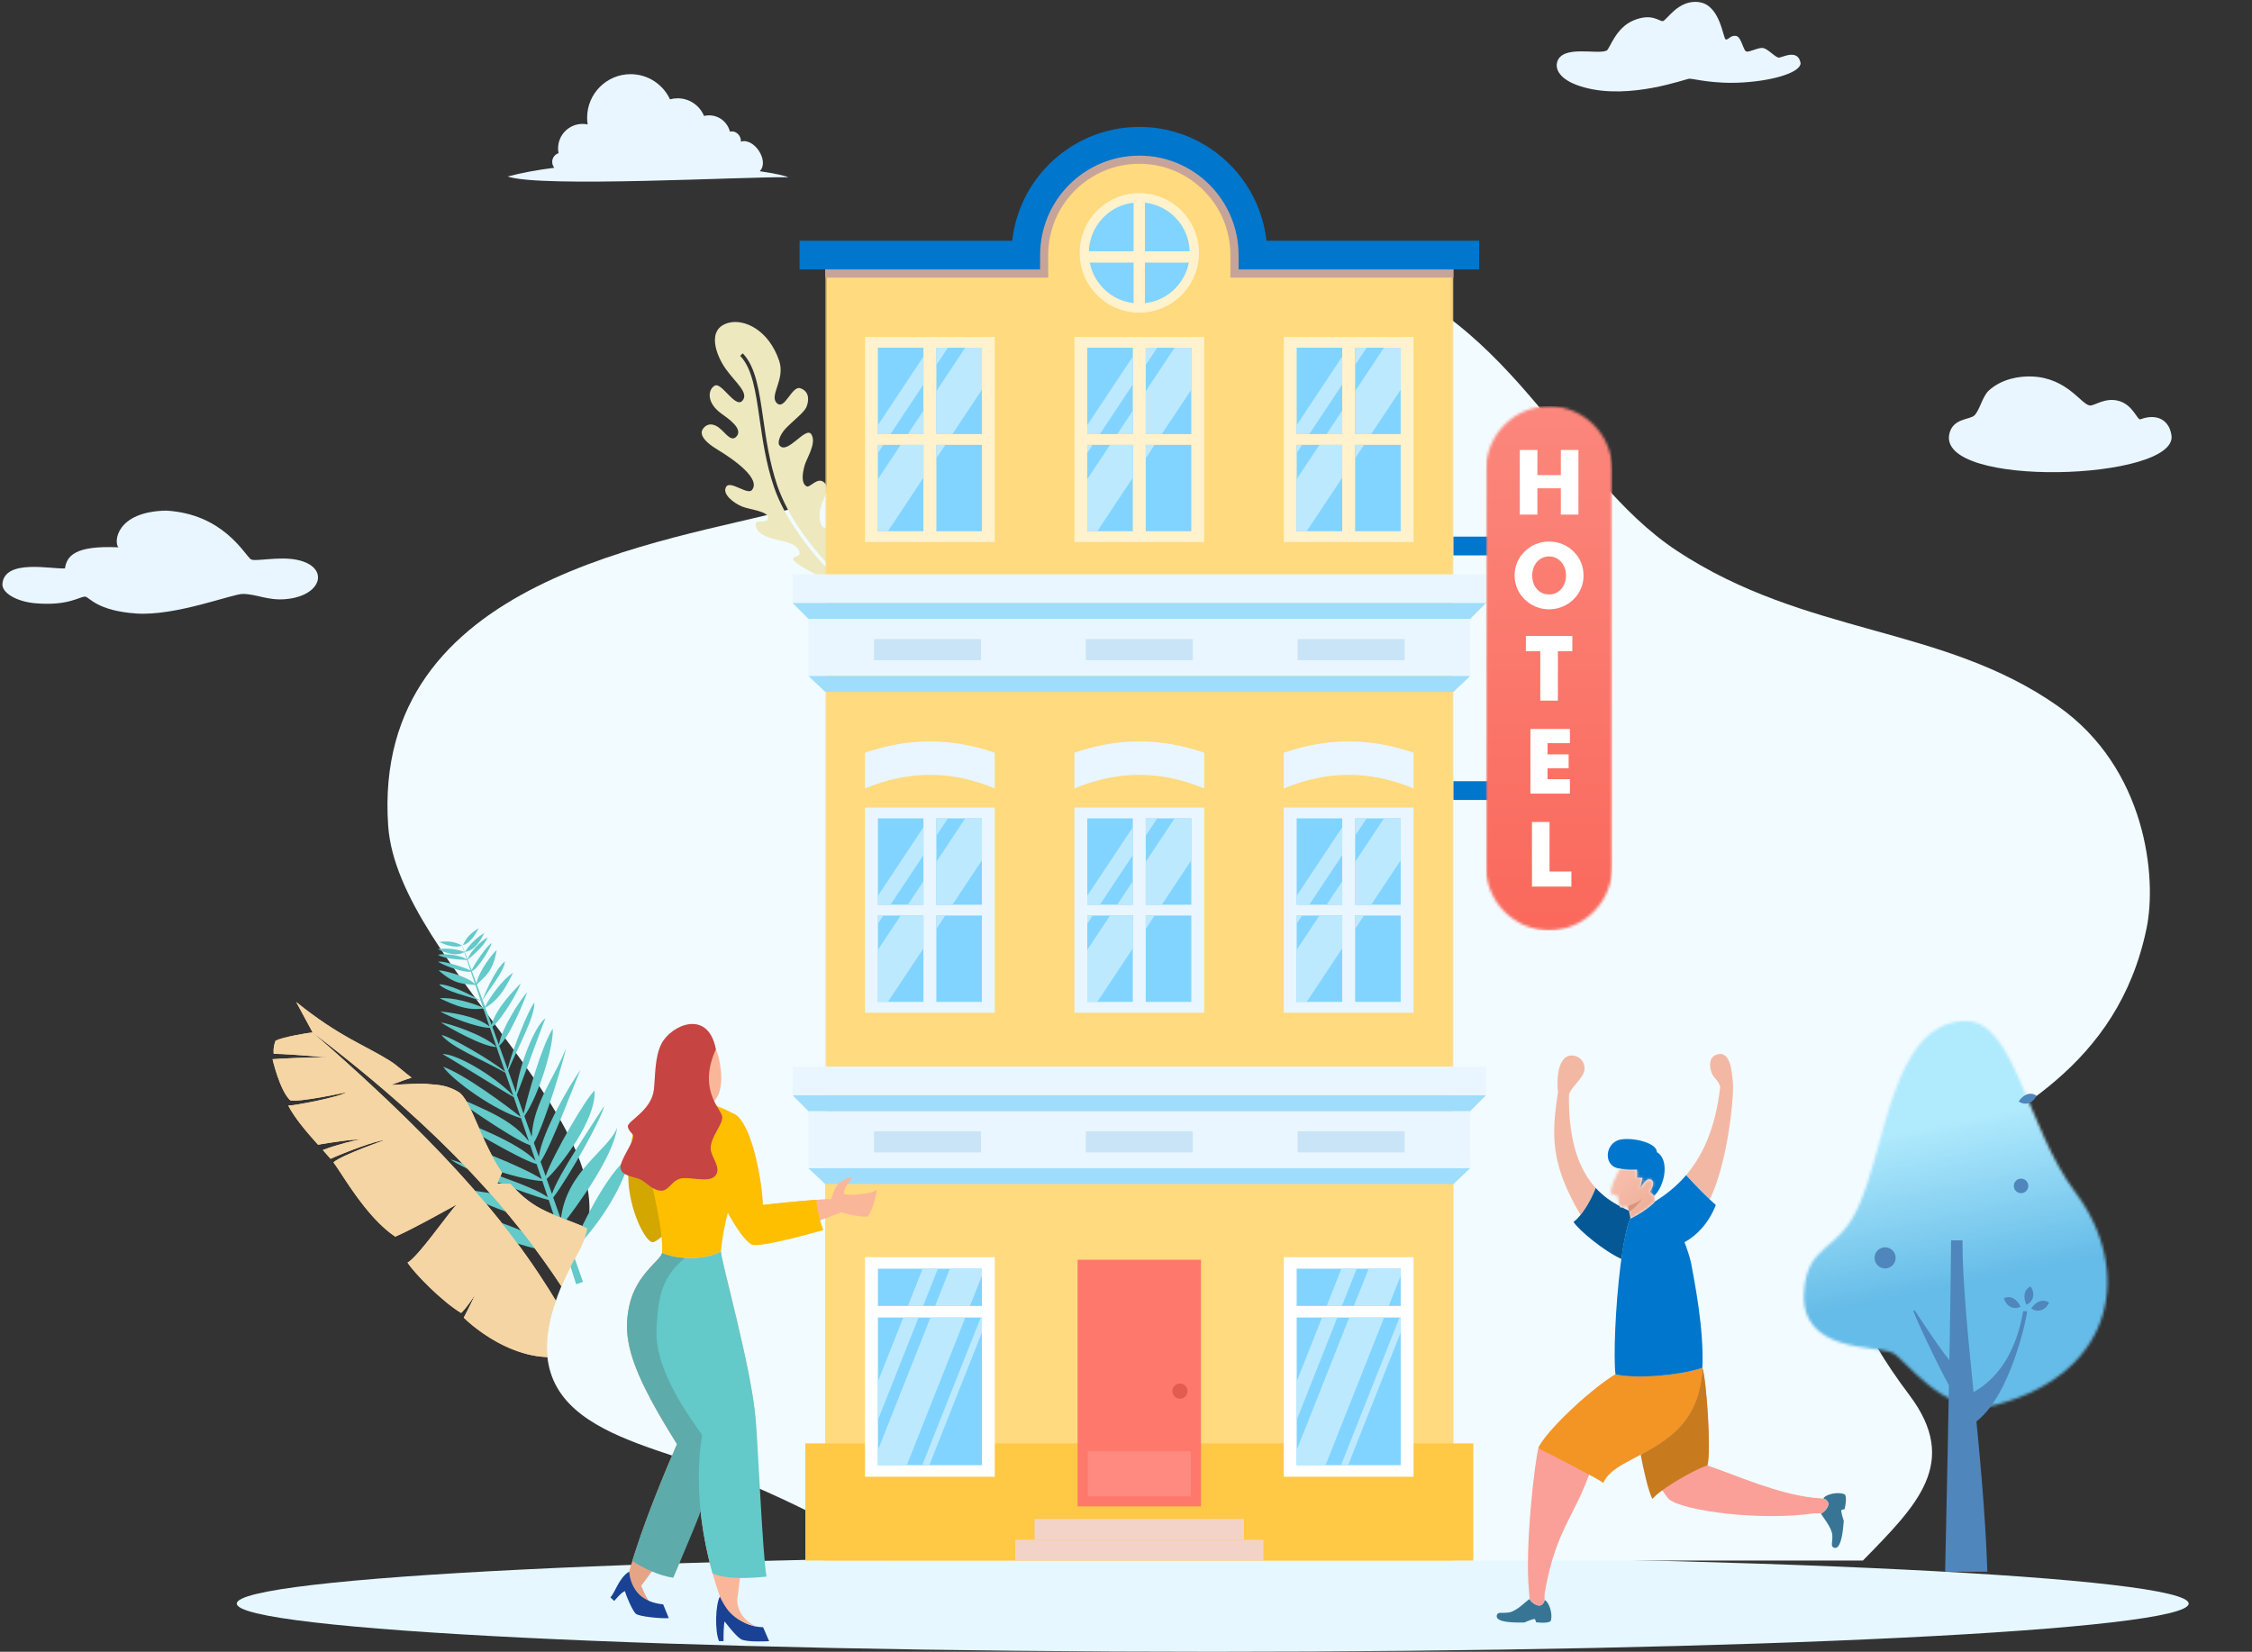 <svg width="818" height="600" viewBox="0 0 818 600" fill="none" xmlns="http://www.w3.org/2000/svg">
<rect x="0" y="0" width="818" height="600" fill="#333333" stroke="none"/>
<g clip-path="url(#clip0_4777_91182)">
<path fill-rule="evenodd" clip-rule="evenodd" d="M440.5 600.001C636.283 600.001 795 592.167 795 582.501C795 572.835 636.283 565.001 440.5 565.001C244.717 565.001 86 572.835 86 582.501C86 592.167 244.717 600.001 440.5 600.001Z" fill="#E6F7FF"/>
<path fill-rule="evenodd" clip-rule="evenodd" d="M113.592 375.073L107.596 364.001C123.442 376.694 131.663 379.19 141.397 385.199C144.224 386.943 146.966 389.607 149.502 391.455C146.876 392.272 143.739 393.477 141.999 394.119C143.984 394.028 152.729 393.477 154.398 393.665L154.534 393.685C157.619 394.106 161.37 393.659 166.338 396.531C171.221 399.35 174.19 413.813 182.365 425.884L180.671 429.909L185.45 429.987C188.445 433.559 192.048 436.736 196.472 439.069C205.042 443.581 214.265 445.15 218.327 449.74C219.355 450.906 220.966 453.571 222.473 457C217.299 455.431 211.044 455.963 211.044 455.963C211.044 455.963 217.732 457.532 224.53 462.484C227.505 472.04 228.016 483.896 216.82 488.019C198.69 457.331 176.085 422.642 113.598 375.08M212.066 490.353C191.265 499.772 170.788 481.012 168.453 478.639C168.453 478.639 171.628 472.539 172.566 470.309C172.566 470.309 169.688 474.873 167.508 476.928C160.717 472.921 150.446 462.452 148.033 458.627C151.778 456.793 163.699 439.458 165.969 437.488C165.969 437.488 149.049 446.972 143.564 449.208C132.931 442.09 124.264 426.344 121.114 422.208C124.29 419.505 139.638 414.17 139.638 414.17C136.475 414.319 125.544 418.474 120.073 420.925C119.283 419.998 118.326 418.921 117.259 417.742C122.129 415.875 129.833 413.871 131.217 413.936C127.996 413.761 119.911 415.051 115.519 415.81C111.697 411.557 107.182 406.358 104.705 401.613C107.066 401.606 123.442 398.501 125.784 396.77C125.784 396.77 108.463 400.569 105.39 399.668C101.561 395.993 99 384.752 99 384.752C99.595 384.693 113.896 383.818 119.38 384.168C119.38 384.168 106.458 382.911 99.433 382.787C99.433 382.787 99.065 380.713 100.106 378.016C102.447 376.817 111.651 375.125 113.598 375.073C178.776 431.705 196.504 461.693 212.066 490.347V490.353Z" fill="#F5D5A4"/>
<path fill-rule="evenodd" clip-rule="evenodd" d="M676.673 566.859C696.31 546.77 712.066 531.361 693.541 506.746C618.436 406.947 758.79 438.556 779.72 337.117C783.478 318.894 779.72 279.131 747.501 256.501C705.501 227.001 656.138 231.068 609.116 200.075C567.476 172.628 548.932 111.542 484.537 95.388C468.109 91.265 445.866 90.746 420.951 93.521C323.46 104.379 334.158 169.133 287.278 184.899C242.501 197.001 134.734 209.569 141 300.001C144.5 350.501 234.16 412.09 210 455.001C176.5 514.501 224.658 521.153 257.999 533.501C285.001 543.501 317.182 560.344 322.499 566.859H676.667H676.673Z" fill="#F2FBFF"/>
<path d="M167.823 343.419C165.139 342.118 163.335 341.769 159.578 342.148C161.199 343.012 165.445 344.615 167.823 343.419ZM160.134 371.397C163.142 371.761 175.869 375.916 180.343 380.305C175.779 380.456 162.98 373.255 160.134 371.397ZM168.135 343.313C169.433 340.624 170.636 339.23 173.816 337.197C173.08 338.88 170.739 342.781 168.135 343.313ZM168.861 345.791C169.765 344.352 171.84 341.412 175.904 338.909C174.717 341.315 172.629 345.229 168.861 345.791ZM211.753 465.646L209.281 466.503C208.123 462.839 206.93 459.112 205.709 455.328C195.396 454.836 176.722 449.236 167.691 441.331C178.241 440.689 198.877 451.219 205.512 454.734C204.542 451.742 203.557 448.726 202.552 445.678C193.834 443.585 172.622 437.716 164.895 430.275C172.471 434.803 189.685 431.016 202.09 444.272C201.176 441.499 200.247 438.7 199.304 435.889C190.052 433.588 167.381 424.238 163.685 421.136C171.845 424.021 193.456 430.675 198.972 434.886C198.316 432.931 197.66 430.976 196.997 429.009C191.309 428.817 169.236 423.618 163.008 414.613C166.804 414.661 190.212 423.833 196.764 428.325C196.154 426.511 195.536 424.684 194.919 422.864C187.949 420.896 165.957 407.283 162.212 405.468C169.43 407.618 188.361 414.945 194.505 421.637C193.873 419.766 193.233 417.888 192.594 416.01C185.943 413.794 163.669 398.085 161.523 395.973C170.171 401.522 184.24 404.354 192.128 414.643C191.166 411.82 190.196 408.991 189.227 406.162C180.24 403.713 164.33 392.485 160.986 387.491C168.813 390.326 184.233 401.752 189.069 405.696C188.251 403.314 187.432 400.926 186.613 398.544C182.47 396.235 164.559 384.998 160.723 382.895C165.188 382.567 178.987 390.221 186.433 398.02L183.557 389.641C173.854 384.24 164.134 380.54 160.356 375.962C163.387 376.39 178.953 385.401 183.444 389.316C181.611 383.97 179.779 378.651 177.976 373.382C173.193 373.291 162.703 369.186 159.937 367.383C162.822 367.733 173.011 368.886 177.789 372.853C177.038 370.662 176.294 368.484 175.557 366.313C168.806 367.482 162.321 363.701 159.725 362.629C164.398 362.161 171.673 364.303 175.466 366.038L174.609 363.528C170.22 361.905 161.699 360.148 159.511 357.545C163.247 357.556 169.829 360.769 174.578 363.432C173.939 361.548 173.299 359.663 172.661 357.799C168.81 357.299 165.417 357.973 159.302 352.454C160.935 352.487 168.991 354.28 172.525 357.39C172.013 355.889 171.509 354.394 171.011 352.905C169.058 353.504 161.952 351.115 159.183 349.39C160.625 348.796 168.988 351.47 170.876 352.51C170.446 351.232 170.017 349.961 169.594 348.696C167.627 348.588 161.815 348.506 159.08 346.812C161.491 346.302 166.948 346.816 169.512 348.453L168.645 345.866C165.368 347.643 161.388 345.898 158.996 344.765C163.562 344.224 166.927 345.149 168.599 345.725C168.199 344.53 167.807 343.348 167.414 342.166C167.872 343.365 168.325 344.576 168.783 345.788C169.139 346.725 169.487 347.662 169.842 348.6C170.657 345.693 174.818 341.667 177.108 340.526C175.974 343.663 171.163 347.499 169.872 348.67L169.873 348.696L169.886 348.695C170.36 349.957 170.834 351.227 171.309 352.502C171.884 350.833 177.072 343.053 178.624 342.609C177.497 345.745 173.246 352.235 171.399 352.751C171.962 354.256 172.519 355.768 173.083 357.285C173.867 352.641 179.147 346.134 180.419 345.088C179.031 353.259 175.925 354.815 173.203 357.624C173.879 359.454 174.562 361.298 175.245 363.154C177.318 358.117 180.491 351.542 183.405 349.217C183.293 352.61 177.735 359.252 175.282 363.256L176.182 365.705C178.103 361.98 182.45 355.856 186.378 353.34C185.01 355.78 182.27 362.737 176.294 366.031C177.06 368.117 177.819 370.21 178.586 372.309C180.043 366.295 187.136 359.242 189.151 357.206C188.112 360.299 182.542 369.843 178.845 373.004C179.634 375.166 180.417 377.336 181.206 379.518C182.3 373.217 189.398 362.562 191.48 360.458C190.419 363.623 185.009 376.814 181.325 379.85C182.353 382.689 183.382 385.542 184.404 388.401C185.814 382.058 192.089 366.341 194.137 364.2C194.006 370.054 188.826 378.814 184.583 388.892C185.53 391.521 186.471 394.163 187.411 396.799C188.669 386.161 194.528 372.32 198.135 369.871C196.493 373.752 189.851 392.381 187.725 397.68C188.546 399.977 189.367 402.275 190.181 404.572C191.758 397.787 196.564 380.44 200.768 373.641C201.228 379.525 195.901 397.63 190.473 405.396C191.369 407.91 192.259 410.425 193.148 412.934C193.591 400.55 202.359 390.011 205.592 380.623C205.231 383.534 197.867 408.401 193.925 415.136L195.712 420.178C197.045 410.867 206.757 394.436 210.925 388.502C209.162 392.155 200.71 415.386 196.354 421.991L198.193 427.193C201.058 419.036 213.101 398.491 215.963 396.168C216.628 406.812 203.278 423.954 198.567 428.253L200.496 433.717C202.847 426.473 215 408.798 219.475 401.707C218.51 406.353 206.899 427.125 200.952 435.006L203.727 442.877C205.67 425.36 221.077 417.751 224.175 409.616C222.735 420.1 210.072 437.521 204.4 444.779C205.462 447.798 206.517 450.786 207.563 453.748C210.734 446.582 220.262 425.993 228.819 420.033C226.641 431.759 215.599 447.598 207.818 454.475C209.149 458.241 210.465 461.963 211.758 465.614L211.753 465.646Z" fill="#63C9C9"/>
<path fill-rule="evenodd" clip-rule="evenodd" d="M201.9 472.451C199.106 480.454 198.229 487.205 198.843 492.963C183.282 492.448 170.284 480.5 168.453 478.639C168.453 478.639 171.628 472.539 172.566 470.309C172.566 470.309 169.688 474.873 167.508 476.928C160.717 472.921 150.446 462.452 148.033 458.627C150.417 457.459 156.115 450.01 160.526 444.241C163.045 440.949 165.144 438.204 165.969 437.488C165.969 437.488 149.049 446.972 143.564 449.208C135.21 443.616 128.07 432.698 123.865 426.269C122.718 424.515 121.789 423.095 121.114 422.208C124.29 419.505 139.638 414.17 139.638 414.17C136.475 414.319 125.544 418.474 120.073 420.925C119.283 419.998 118.326 418.921 117.259 417.742C122.129 415.875 129.833 413.871 131.217 413.936C127.996 413.761 119.911 415.051 115.519 415.81C111.697 411.557 107.182 406.358 104.705 401.613C107.066 401.606 123.442 398.501 125.784 396.77C125.784 396.77 108.463 400.569 105.39 399.668C101.561 395.993 99 384.752 99 384.752C99.595 384.693 113.896 383.818 119.38 384.168C119.38 384.168 106.458 382.911 99.433 382.787C99.433 382.787 99.065 380.713 100.106 378.016C102.445 376.818 111.632 375.129 113.592 375.073L113.598 375.08C113.618 375.095 113.638 375.11 113.658 375.125C165.512 420.187 187.315 448.375 201.9 472.451ZM203.922 467.232C186.911 441.564 162.448 412.271 113.658 375.125C113.638 375.108 113.618 375.091 113.598 375.073C113.596 375.073 113.594 375.073 113.592 375.073L113.592 375.073L107.596 364.001C118.592 372.809 125.916 376.706 132.622 380.275C135.58 381.849 138.418 383.36 141.397 385.199C143.109 386.255 144.789 387.648 146.412 388.993C147.469 389.87 148.501 390.726 149.502 391.455C147.34 392.127 144.833 393.063 143.043 393.731C142.658 393.874 142.307 394.006 141.999 394.119C142.402 394.101 143.085 394.063 143.93 394.017C147.246 393.835 153.068 393.515 154.398 393.665L154.534 393.685C155.215 393.778 155.928 393.828 156.681 393.882C159.335 394.07 162.467 394.293 166.338 396.531C168.911 398.016 170.952 402.735 173.504 408.633C175.795 413.928 178.498 420.173 182.365 425.884L180.671 429.909L185.45 429.987C188.445 433.559 192.048 436.736 196.472 439.069C199.816 440.83 203.26 442.142 206.457 443.361C208.966 444.317 211.324 445.216 213.363 446.228C212.703 449.229 211.602 452.156 210 455.001C207.55 459.353 205.536 463.422 203.922 467.232Z" fill="#F5D5A4"/>
<path fill-rule="evenodd" clip-rule="evenodd" d="M305.426 211.108C303.608 209.675 300.957 207.16 298.039 203.912C295.646 201.248 293.066 198.091 290.614 194.629C288.583 191.758 286.63 188.678 284.922 185.489C283.409 182.656 282.096 179.739 281.1 176.802C279.677 172.608 278.655 168.381 277.86 164.259C277.057 160.129 276.482 156.11 275.932 152.311C275.221 147.358 274.561 142.775 273.539 138.86C272.53 134.977 271.165 131.748 269.044 129.467L268.843 129.246L269.8 128.351L270.001 128.572C272.271 131.016 273.72 134.393 274.781 138.425C275.835 142.432 276.501 147.086 277.226 152.117C278.312 159.675 279.528 168.096 282.335 176.374C283.306 179.233 284.593 182.092 286.08 184.873C287.749 188.004 289.676 191.038 291.675 193.858C294.1 197.281 296.642 200.392 298.99 203.011C301.856 206.207 304.449 208.671 306.228 210.071L306.461 210.252L305.652 211.283L305.419 211.102L305.426 211.108ZM306.842 211.86C308.75 210.518 306.888 205.209 305.717 199.712C304.689 194.876 304.734 189.962 302.567 189.787C301.927 189.748 300.349 192.192 299.171 191.602C297.994 191.012 297.237 188.231 297.981 184.731C298.725 181.23 301.914 177.677 299.424 175.311C296.933 172.945 294.236 177.379 292.956 176.647C291.067 175.577 291.358 172.394 292.244 169.133C292.982 166.411 296.688 161.076 294.734 157.802C292.781 154.528 286.003 165.393 283.137 161.795C282.29 160.836 283.299 157.808 285.414 155.611C288.098 152.823 292.005 149.874 292.865 147.968C293.725 146.062 294.366 142.276 290.731 141.038C287.574 139.968 285.045 149.225 282.161 146.418C279.282 143.611 285.356 137.874 283.002 130.99C279.192 119.853 270.434 115.821 264.788 117.227C256.308 119.341 260.183 129.227 263.637 134.043C267.265 139.106 272.181 142.756 269.639 145.589C267.097 148.422 262.123 138.763 259.659 140.066C257.194 141.375 256.438 146.133 261.91 150.152C264.186 151.825 270.518 155.909 267.233 158.833C265.053 160.589 263.016 156.201 260.163 154.723C257.311 153.245 255.629 155.131 255.112 156.168C254.601 157.205 254.394 159.559 260.603 163.312C266.819 167.072 276.547 174.015 273.086 178.053C271.54 179.862 265.344 174.507 263.818 176.744C262.058 179.324 266.444 182.766 269.658 184.043C272.414 185.139 278.998 185.677 279.063 188.127C278.759 190.15 275.531 188.951 274.748 189.767C273.933 190.623 274.748 192.957 277.129 194.26C281.908 196.872 289.961 196.282 290.466 201.015C290.33 202.551 288.351 201.663 288.098 203.135C287.846 204.613 304.113 213.448 306.842 211.847V211.86Z" fill="#EDE8BE"/>
<mask id="mask0_4777_91182" style="mask-type:luminance" maskUnits="userSpaceOnUse" x="655" y="370" width="111" height="141">
<path d="M687.041 491.267C691.155 492.161 705.856 515.557 725.609 510.157C769.274 498.222 774.449 460.585 753.848 433.124C736.01 409.34 731.689 370.418 713.754 370.872C686.666 371.559 685.139 418.137 674.267 439.983C666.809 454.971 656.234 452.164 655.264 469.582C654.061 491.221 680.774 488.693 687.034 491.26" fill="white"/>
</mask>
<g mask="url(#mask0_4777_91182)">
<path d="M774.448 370.425H654.066V515.557H774.448V370.425Z" fill="url(#paint0_linear_4777_91182)"/>
</g>
<path fill-rule="evenodd" clip-rule="evenodd" d="M708.693 450.562H712.833C712.833 480.044 720.336 525.753 721.882 570.911H706.533C706.533 570.911 708.396 488.841 708.7 450.562" fill="#4F86BC"/>
<path fill-rule="evenodd" clip-rule="evenodd" d="M710.505 496.915C705.796 492.099 695.467 475.925 695.467 475.925L694.988 476.255C696.748 481.065 707.711 503.878 709.25 505.213L710.505 496.915Z" fill="#4F86BC"/>
<path fill-rule="evenodd" clip-rule="evenodd" d="M712.289 507.75C715.769 506.37 730.535 501.372 734.901 476.245L736.35 476.342C735.599 481.71 728.582 512.107 714.715 518.226L712.289 507.75Z" fill="#4F86BC"/>
<path fill-rule="evenodd" clip-rule="evenodd" d="M737.818 475.292C739.416 472.9 741.9 471.616 744.286 473.165C743.077 475.888 740.263 476.945 737.818 475.292Z" fill="#4F86BC"/>
<path fill-rule="evenodd" clip-rule="evenodd" d="M736.085 473.95C734.849 471.35 735.024 468.556 737.572 467.292C739.286 469.729 738.749 472.692 736.085 473.95Z" fill="#4F86BC"/>
<path fill-rule="evenodd" clip-rule="evenodd" d="M733.932 474.68C732.742 472.061 730.491 470.402 727.891 471.543C728.654 474.427 731.26 475.919 733.932 474.68Z" fill="#4F86BC"/>
<path fill-rule="evenodd" clip-rule="evenodd" d="M684.731 453.079C686.846 453.079 688.56 454.797 688.56 456.917C688.56 459.037 686.846 460.754 684.731 460.754C682.616 460.754 680.902 459.037 680.902 456.917C680.902 454.797 682.616 453.079 684.731 453.079Z" fill="#4F86BC"/>
<path fill-rule="evenodd" clip-rule="evenodd" d="M734.113 428.138C735.568 428.138 736.744 429.318 736.744 430.776C736.744 432.235 735.568 433.415 734.113 433.415C732.657 433.415 731.48 432.235 731.48 430.776C731.48 429.318 732.657 428.138 734.113 428.138Z" fill="#4F86BC"/>
<path fill-rule="evenodd" clip-rule="evenodd" d="M733.246 400.106C734.844 397.714 737.327 396.43 739.714 397.98C738.505 400.702 735.691 401.759 733.246 400.106Z" fill="#4F86BC"/>
<mask id="mask1_4777_91182" style="mask-type:luminance" maskUnits="userSpaceOnUse" x="299" y="239" width="229" height="174">
<path d="M527.933 239.815H299.738V412.2H527.933V239.815Z" fill="white"/>
</mask>
<g mask="url(#mask1_4777_91182)">
<path d="M527.933 239.815H299.738V412.2H527.933V239.815Z" fill="#FFDA7E"/>
</g>
<path d="M527.935 414.788H299.74V566.857H527.935V414.788Z" fill="#FFDA7E"/>
<path d="M535.147 524.319H292.521V566.858H535.147V524.319Z" fill="#FFC845"/>
<path d="M361.343 456.646H314.191V536.427H361.343V456.646Z" fill="white"/>
<path fill-rule="evenodd" clip-rule="evenodd" d="M356.66 478.583V532.22H318.881V478.583H356.66ZM318.881 460.847H356.66V474.382H318.881V460.847Z" fill="#81D4FF"/>
<path fill-rule="evenodd" clip-rule="evenodd" d="M350.638 478.586L329.372 532.222H318.881V526.777L337.987 478.586H350.638ZM356.66 484.024L337.554 532.222H334.986L356.253 478.586H356.667V484.024H356.66ZM333.641 478.586L318.881 515.809V501.845L328.104 478.579H333.641V478.586ZM345.024 460.849H356.667V463.397L352.314 474.378H339.662L345.031 460.843L345.024 460.849ZM335.141 460.849H340.678L335.309 474.385H329.773L335.141 460.849Z" fill="#BDE9FF"/>
<mask id="mask2_4777_91182" style="mask-type:luminance" maskUnits="userSpaceOnUse" x="299" y="51" width="229" height="172">
<path d="M299.735 92.663H372.577C372.577 69.825 391.049 51.317 413.829 51.317C436.609 51.317 455.082 69.832 455.082 92.663H527.924V222.49H299.729V92.663H299.735Z" fill="white"/>
</mask>
<g mask="url(#mask2_4777_91182)">
<path d="M527.931 51.315H299.736V222.487H527.931V51.315Z" fill="#FFDA7E"/>
</g>
<path fill-rule="evenodd" clip-rule="evenodd" d="M299.74 92.663H372.582C372.582 69.825 391.055 51.317 413.841 51.317C436.628 51.317 455.094 69.832 455.094 92.663H527.935V100.838H446.931V92.663C446.931 83.834 443.464 75.452 437.236 69.209C431.007 62.967 422.644 59.492 413.835 59.492C405.025 59.492 396.662 62.967 390.434 69.209C384.205 75.452 380.738 83.834 380.738 92.663V100.838H299.74V92.663Z" fill="#C7A499"/>
<path d="M290.402 87.445H367.668C368.865 76.671 373.735 67.005 380.986 59.738C389.394 51.311 401.011 46.099 413.843 46.099C426.675 46.099 438.285 51.311 446.7 59.738C453.957 67.011 458.821 76.671 460.017 87.445H537.283V97.882H449.895V92.663C449.895 82.686 445.859 73.65 439.339 67.115C432.813 60.574 423.803 56.536 413.849 56.536C403.895 56.536 394.879 60.581 388.359 67.115C381.833 73.656 377.804 82.686 377.804 92.663V97.882H290.415V87.445H290.402Z" fill="#0076CC"/>
<path d="M539.779 208.604H287.898V219.041H539.779V208.604Z" fill="#E9F6FF"/>
<path d="M534.034 224.798H293.641V245.549H534.034V224.798Z" fill="#E9F6FF"/>
<path fill-rule="evenodd" clip-rule="evenodd" d="M534.029 224.797L539.773 219.04H527.936H299.741H287.898L293.642 224.797H299.741H527.936H534.029Z" fill="#9EDDFC"/>
<path d="M356.342 232.149H317.457V239.818H356.342V232.149Z" fill="#CAE4F7"/>
<path d="M433.278 232.149H394.393V239.818H433.278V232.149Z" fill="#CAE4F7"/>
<path d="M510.221 232.149H471.336V239.818H510.221V232.149Z" fill="#CAE4F7"/>
<path d="M513.456 456.646H466.305V536.427H513.456V456.646Z" fill="white"/>
<path d="M539.779 387.407H287.898V397.844H539.779V387.407Z" fill="#E9F6FF"/>
<path d="M534.034 403.606H293.641V424.357H534.034V403.606Z" fill="#E9F6FF"/>
<path fill-rule="evenodd" clip-rule="evenodd" d="M534.029 403.608L539.773 397.845H527.936H299.741H287.898L293.642 403.608H299.741H527.936H534.029Z" fill="#9EDDFC"/>
<path d="M356.342 410.95H317.457V418.619H356.342V410.95Z" fill="#CAE4F7"/>
<path d="M433.278 410.95H394.393V418.619H433.278V410.95Z" fill="#CAE4F7"/>
<path d="M510.221 410.95H471.336V418.619H510.221V410.95Z" fill="#CAE4F7"/>
<path fill-rule="evenodd" clip-rule="evenodd" d="M534.034 245.548H293.641L299.74 251.304H527.935L534.034 245.548Z" fill="#9EDDFC"/>
<path fill-rule="evenodd" clip-rule="evenodd" d="M534.034 424.358H293.641L299.74 430.115H527.935L534.034 424.358Z" fill="#9EDDFC"/>
<path d="M361.343 293.351H314.191V367.861H361.343V293.351Z" fill="#E9F6FF"/>
<path fill-rule="evenodd" clip-rule="evenodd" d="M335.426 363.933H318.881V332.564H335.426V363.933ZM356.66 332.564V363.933H340.115V332.564H356.66ZM340.115 297.272H356.66V328.642H340.115V297.272ZM318.881 297.272H335.426V328.642H318.881V297.272Z" fill="#81D4FF"/>
<path fill-rule="evenodd" clip-rule="evenodd" d="M335.426 344.484L322.509 363.939H318.881V345.029L327.153 332.569H335.426V344.484ZM343.336 332.569L340.115 337.425V332.569H343.336ZM356.66 312.506L345.943 328.648H340.115V313.05L350.587 297.278H356.66V312.506ZM320.847 332.569L318.881 335.532V332.569H320.847ZM344.28 297.278L340.115 303.553V297.278H344.28ZM335.426 320.11V328.648H329.76L335.426 320.11ZM335.426 300.481V310.613L323.454 328.648H318.881V325.406L335.426 300.487V300.481Z" fill="#BDE9FF"/>
<path d="M437.397 293.351H390.246V367.861H437.397V293.351Z" fill="#E9F6FF"/>
<path d="M513.456 293.351H466.305V367.861H513.456V293.351Z" fill="#E9F6FF"/>
<path fill-rule="evenodd" clip-rule="evenodd" d="M411.481 363.933H394.936V332.564H411.481V363.933ZM432.715 332.564V363.933H416.17V332.564H432.715ZM416.17 297.272H432.715V328.642H416.17V297.272ZM394.936 297.272H411.481V328.642H394.936V297.272Z" fill="#81D4FF"/>
<path fill-rule="evenodd" clip-rule="evenodd" d="M487.539 363.933H470.994V332.564H487.539V363.933ZM508.773 332.564V363.933H492.228V332.564H508.773ZM492.228 297.272H508.773V328.642H492.228V297.272ZM470.994 297.272H487.539V328.642H470.994V297.272Z" fill="#81D4FF"/>
<path fill-rule="evenodd" clip-rule="evenodd" d="M411.481 344.484L398.564 363.939H394.936V345.029L403.208 332.569H411.481V344.484ZM419.391 332.569L416.17 337.425V332.569H419.391ZM432.715 312.506L421.997 328.648H416.17V313.05L426.641 297.278H432.715V312.506ZM396.902 332.569L394.936 335.532V332.569H396.902ZM420.335 297.278L416.17 303.553V297.278H420.335ZM411.481 320.11V328.648H405.815L411.481 320.11ZM411.481 300.481V310.613L399.508 328.648H394.936V325.406L411.481 300.487V300.481Z" fill="#BDE9FF"/>
<path fill-rule="evenodd" clip-rule="evenodd" d="M487.539 344.484L474.623 363.939H470.994V345.029L479.267 332.569H487.539V344.484ZM495.449 332.569L492.228 337.425V332.569H495.449ZM508.773 312.506L498.056 328.648H492.228V313.05L502.7 297.278H508.773V312.506ZM472.96 332.569L470.994 335.532V332.569H472.96ZM496.394 297.278L492.228 303.553V297.278H496.394ZM487.539 320.11V328.648H481.873L487.539 320.11ZM487.539 300.481V310.613L475.567 328.648H470.994V325.406L487.539 300.487V300.481Z" fill="#BDE9FF"/>
<path d="M390.246 273.433C398.079 270.697 405.937 269.329 413.822 269.329C421.706 269.329 429.565 270.697 437.397 273.433V286.411C429.506 283.111 421.641 281.458 413.822 281.458C405.996 281.458 398.137 283.111 390.246 286.411V273.433Z" fill="#E9F6FF"/>
<path d="M361.343 122.38H314.191V196.891H361.343V122.38Z" fill="#FFF2CC"/>
<path fill-rule="evenodd" clip-rule="evenodd" d="M335.426 192.97H318.881V161.601H335.426V192.97ZM356.66 161.601V192.97H340.115V161.601H356.66ZM340.115 126.31H356.66V157.679H340.115V126.31ZM318.881 126.31H335.426V157.679H318.881V126.31Z" fill="#81D4FF"/>
<path fill-rule="evenodd" clip-rule="evenodd" d="M335.426 173.516L322.509 192.97H318.881V174.06L327.153 161.601H335.426V173.516ZM343.336 161.601L340.115 166.456V161.601H343.336ZM356.66 141.537L345.943 157.679H340.115V142.082L350.587 126.31H356.66V141.537ZM320.847 161.601L318.881 164.563V161.601H320.847ZM344.28 126.31L340.115 132.585V126.31H344.28ZM335.426 149.141V157.679H329.76L335.426 149.141ZM335.426 129.512V139.644L323.454 157.679H318.881V154.437L335.426 129.512Z" fill="#BDE9FF"/>
<path d="M437.397 122.38H390.246V196.891H437.397V122.38Z" fill="#FFF2CC"/>
<path d="M513.456 122.38H466.305V196.891H513.456V122.38Z" fill="#FFF2CC"/>
<path fill-rule="evenodd" clip-rule="evenodd" d="M411.481 192.97H394.936V161.601H411.481V192.97ZM432.715 161.601V192.97H416.17V161.601H432.715ZM416.17 126.31H432.715V157.679H416.17V126.31ZM394.936 126.31H411.481V157.679H394.936V126.31Z" fill="#81D4FF"/>
<path fill-rule="evenodd" clip-rule="evenodd" d="M487.539 192.97H470.994V161.601H487.539V192.97ZM508.773 161.601V192.97H492.228V161.601H508.773ZM492.228 126.31H508.773V157.679H492.228V126.31ZM470.994 126.31H487.539V157.679H470.994V126.31Z" fill="#81D4FF"/>
<path fill-rule="evenodd" clip-rule="evenodd" d="M411.481 173.516L398.564 192.97H394.936V174.06L403.208 161.601H411.481V173.516ZM419.391 161.601L416.17 166.456V161.601H419.391ZM432.715 141.537L421.997 157.679H416.17V142.082L426.641 126.31H432.715V141.537ZM396.902 161.601L394.936 164.563V161.601H396.902ZM420.335 126.31L416.17 132.585V126.31H420.335ZM411.481 149.141V157.679H405.815L411.481 149.141ZM411.481 129.512V139.644L399.508 157.679H394.936V154.437L411.481 129.512Z" fill="#BDE9FF"/>
<path fill-rule="evenodd" clip-rule="evenodd" d="M487.539 173.516L474.623 192.97H470.994V174.06L479.267 161.601H487.539V173.516ZM495.449 161.601L492.228 166.456V161.601H495.449ZM508.773 141.537L498.056 157.679H492.228V142.082L502.7 126.31H508.773V141.537ZM472.96 161.601L470.994 164.563V161.601H472.96ZM496.394 126.31L492.228 132.585V126.31H496.394ZM487.539 149.141V157.679H481.873L487.539 149.141ZM487.539 129.512V139.644L475.567 157.679H470.994V154.437L487.539 129.512Z" fill="#BDE9FF"/>
<path fill-rule="evenodd" clip-rule="evenodd" d="M413.834 70.144C425.806 70.144 435.508 79.867 435.508 91.867C435.508 103.866 425.806 113.59 413.834 113.59C401.862 113.59 392.16 103.866 392.16 91.867C392.16 79.867 401.862 70.144 413.834 70.144Z" fill="#FFF2CC"/>
<path fill-rule="evenodd" clip-rule="evenodd" d="M411.767 91.257V73.618C402.822 74.623 395.824 82.091 395.52 91.257H411.767Z" fill="#81D4FF"/>
<path fill-rule="evenodd" clip-rule="evenodd" d="M415.877 73.618V91.257H432.144C431.846 82.084 424.835 74.61 415.877 73.618Z" fill="#81D4FF"/>
<path fill-rule="evenodd" clip-rule="evenodd" d="M431.83 95.382H415.887V110.123C423.881 109.235 430.323 103.193 431.83 95.382Z" fill="#81D4FF"/>
<path fill-rule="evenodd" clip-rule="evenodd" d="M411.767 110.117V95.382H395.85C397.357 103.18 403.786 109.222 411.767 110.117Z" fill="#81D4FF"/>
<path d="M314.191 273.433C322.024 270.697 329.883 269.329 337.767 269.329C345.651 269.329 353.51 270.697 361.343 273.433V286.411C353.452 283.111 345.587 281.458 337.767 281.458C329.941 281.458 322.082 283.111 314.191 286.411V273.433Z" fill="#E9F6FF"/>
<path d="M466.305 273.433C474.137 270.697 481.996 269.329 489.88 269.329C497.765 269.329 505.623 270.697 513.456 273.433V286.411C505.565 283.111 497.7 281.458 489.88 281.458C482.054 281.458 474.196 283.111 466.305 286.411V273.433Z" fill="#E9F6FF"/>
<path fill-rule="evenodd" clip-rule="evenodd" d="M508.773 478.583V532.22H470.994V478.583H508.773ZM470.994 460.847H508.773V474.382H470.994V460.847Z" fill="#81D4FF"/>
<path fill-rule="evenodd" clip-rule="evenodd" d="M502.752 478.586L481.485 532.222H470.994V526.777L490.1 478.586H502.752ZM508.773 484.024L489.667 532.222H487.099L508.366 478.586H508.78V484.024H508.773ZM485.754 478.586L470.994 515.809V501.845L480.217 478.579H485.754V478.586ZM497.137 460.849H508.78V463.397L504.427 474.378H491.776L497.144 460.843L497.137 460.849ZM487.255 460.849H492.791L487.423 474.385H481.886L487.255 460.849Z" fill="#BDE9FF"/>
<path d="M436.227 457.599H391.424V547.175H436.227V457.599Z" fill="#FE786B"/>
<path d="M451.853 551.759H375.797V559.304H451.853V551.759Z" fill="#F3D3C8"/>
<path d="M458.912 559.306H368.736V566.851H458.912V559.306Z" fill="#F3D3C8"/>
<path d="M432.553 527.153H395.098V543.541H432.553V527.153Z" fill="#FF8A7F"/>
<path fill-rule="evenodd" clip-rule="evenodd" d="M428.603 502.556C430.122 502.556 431.357 503.794 431.357 505.317C431.357 506.841 430.122 508.079 428.603 508.079C427.083 508.079 425.848 506.841 425.848 505.317C425.848 503.794 427.083 502.556 428.603 502.556Z" fill="#E35C4F"/>
<path d="M545.438 194.925H527.936V201.738H545.438V194.925Z" fill="#0076CC"/>
<path d="M545.438 283.769H527.936V290.582H545.438V283.769Z" fill="#0076CC"/>
<mask id="mask3_4777_91182" style="mask-type:luminance" maskUnits="userSpaceOnUse" x="539" y="147" width="47" height="191">
<path d="M562.689 147.567C575.288 147.567 585.598 157.901 585.598 170.529V314.961C585.598 327.589 575.288 337.922 562.689 337.922C550.089 337.922 539.779 327.589 539.779 314.961V170.529C539.779 157.901 550.089 147.567 562.689 147.567Z" fill="white"/>
</mask>
<g mask="url(#mask3_4777_91182)">
<path d="M585.597 147.567H539.771V337.928H585.597V147.567Z" fill="url(#paint1_linear_4777_91182)"/>
</g>
<path d="M552.041 186.933V163.446H558.431V172.58H566.95V163.446H573.34V186.933H566.95V177.371H558.431V186.933H552.041Z" fill="white"/>
<path d="M562.689 215.918C564.461 215.918 565.923 215.27 567.081 213.967C568.239 212.657 568.814 211.011 568.814 209.027C568.814 207.043 568.232 205.423 567.055 204.1C565.878 202.784 564.423 202.129 562.683 202.129C560.943 202.129 559.449 202.784 558.291 204.094C557.133 205.403 556.551 207.05 556.551 209.027C556.551 211.004 557.12 212.69 558.259 213.98C559.397 215.276 560.872 215.924 562.676 215.924M575.192 209.027C575.192 210.719 574.881 212.301 574.26 213.772C573.646 215.25 572.74 216.566 571.557 217.733C570.36 218.887 568.995 219.775 567.462 220.404C565.93 221.026 564.332 221.337 562.683 221.337C561.033 221.337 559.403 221.026 557.87 220.404C556.344 219.775 554.999 218.887 553.835 217.733C552.625 216.566 551.713 215.244 551.086 213.753C550.465 212.268 550.154 210.693 550.154 209.02C550.154 207.348 550.465 205.766 551.086 204.282C551.713 202.804 552.625 201.481 553.835 200.314C554.999 199.16 556.344 198.272 557.87 197.643C559.397 197.021 561.007 196.71 562.683 196.71C564.358 196.71 565.949 197.021 567.488 197.643C569.028 198.272 570.386 199.16 571.557 200.314C572.734 201.468 573.626 202.791 574.254 204.275C574.875 205.76 575.185 207.341 575.185 209.02L575.192 209.027Z" fill="white"/>
<path d="M559.487 254.493V236.562H554.248V231.013H571.123V236.562H565.877V254.493H559.487Z" fill="white"/>
<path d="M555.893 288.276V264.796H570.245V269.95H562.121V274.021H569.779V279.051H562.121V283.025H570.245V288.276H555.893Z" fill="white"/>
<path d="M556.459 322.057V298.577H562.849V316.573H570.779V322.057H556.459Z" fill="white"/>
<path fill-rule="evenodd" clip-rule="evenodd" d="M543.657 586.862C543.657 587.439 543.104 589.632 553.724 589.361C555.159 588.689 557.135 588.029 557.405 588.088C557.676 588.147 557.946 589.278 557.946 589.278C559.263 589.455 563.086 589.75 563.368 588.571C563.956 586.084 562.839 582.548 561.368 581.322L561.016 581.287C561.016 581.758 560.298 583.326 558.958 583.208C557.617 583.09 556.041 581.793 555.594 580.862C554.818 581.122 551.031 585.259 548.15 585.707C545.28 586.155 544.045 585.271 543.657 586.862Z" fill="#387594"/>
<path fill-rule="evenodd" clip-rule="evenodd" d="M555.397 578.123L561.007 579.077L555.397 578.123ZM618.363 496.874C608.366 500.151 592.395 500.752 586.809 499.22C579.259 503.604 562.935 518.209 558.89 525.67C557.573 529.949 553.751 562.21 555.397 578.123L555.609 580.857L555.926 581.352C556.585 582.201 557.855 583.12 558.972 583.215C560.125 583.309 560.807 582.189 560.983 581.564L561.03 581.293V579.089H561.019C565.393 553.051 573.767 549.963 579.588 527.98C587.797 526.224 603.368 526.99 613.447 514.484C616.681 510.465 618.057 504.029 618.374 496.874H618.363Z" fill="#FAA098"/>
<path fill-rule="evenodd" clip-rule="evenodd" d="M666.282 562.236C666.846 562.295 668.975 563.061 669.715 552.429C669.186 550.932 668.716 548.905 668.798 548.634C668.881 548.363 670.033 548.197 670.033 548.197C670.339 546.889 670.997 543.105 669.845 542.717C667.434 541.891 663.813 542.669 662.449 544.025L662.39 544.378C662.86 544.426 664.342 545.286 664.107 546.618C663.86 547.95 662.425 549.4 661.449 549.753C661.637 550.543 665.388 554.728 665.553 557.639C665.718 560.55 664.73 561.694 666.27 562.236" fill="#387594"/>
<path fill-rule="evenodd" clip-rule="evenodd" d="M661.465 549.751L658.983 549.704C639.767 552.545 611.906 548.949 606.32 544.671C603.239 541.488 598.335 532.059 595.395 525.363C601.698 523.796 607.896 519.034 612 513.93C615.634 509.415 618.363 502.803 618.363 496.874C619.809 500.929 621.644 527.344 620.174 532.33C630.088 535.654 645.365 542.632 658.772 544.058L662.406 544.376L662.664 544.447C663.264 544.683 664.323 545.472 664.111 546.616C663.911 547.724 662.876 548.914 661.971 549.48L661.453 549.739L661.465 549.751Z" fill="#FAA098"/>
<path fill-rule="evenodd" clip-rule="evenodd" d="M599.788 428.559C601.27 429.443 599.917 431.989 599.271 432.897L600.858 434.37C604.786 430.658 606.527 421.228 601.823 418.505C601.846 414.733 591.191 412.694 587.463 414.285C582.724 416.301 582.653 423.998 588.451 424.481C590.556 425.106 593.355 425 594.461 424.894C594.708 425.365 594.59 427.334 594.519 427.805C594.931 427.876 596.225 427.888 596.589 427.829C596.554 428.218 595.907 431.011 595.578 431.883C596.448 430.858 598.012 427.499 599.776 428.559" fill="#0076CC"/>
<mask id="mask4_4777_91182" style="mask-type:luminance" maskUnits="userSpaceOnUse" x="585" y="424" width="16" height="19">
<path d="M595.586 431.883C595.904 430.999 596.551 428.205 596.598 427.828C596.233 427.887 594.94 427.887 594.528 427.804C594.599 427.333 594.728 425.365 594.469 424.893C593.364 424.999 590.565 425.117 588.46 424.48C587.436 426.19 584.32 432.378 585.249 433.615C585.613 434.063 587.272 434.158 587.53 434.382C587.789 434.594 588.036 438.13 588.589 438.637C589.118 438.731 590.141 438.519 591.282 438.142C591.529 439.014 591.976 441.348 592.258 442.68C595.022 441.324 598.209 439.474 600.984 436.774C601.031 435.443 600.961 434.759 600.867 434.382L599.279 432.908C599.926 432.001 601.278 429.466 599.797 428.571C598.033 427.51 596.457 430.869 595.598 431.895" fill="white"/>
</mask>
<g mask="url(#mask4_4777_91182)">
<path d="M601.287 424.48H584.316V442.668H601.287V424.48Z" fill="url(#paint2_linear_4777_91182)"/>
</g>
<path fill-rule="evenodd" clip-rule="evenodd" d="M591.287 438.126C591.416 438.574 591.593 439.305 591.769 440.094C593.486 439.246 596.061 436.287 596.52 435.273C595.873 436.216 593.392 437.442 591.287 438.126Z" fill="#D49682"/>
<path fill-rule="evenodd" clip-rule="evenodd" d="M565.918 396.776C565.118 389.692 566.753 381.406 572.88 383.834C574.867 384.624 576.173 387.311 575.302 389.575C574.185 392.498 570.434 395.232 569.904 397.602C569.622 415.601 574.173 425.549 579.595 431.49C578.572 434.33 576.479 438.397 574.091 441.32C563.107 422.614 563.518 412.229 565.918 396.765V396.776Z" fill="#F3B8A4"/>
<path fill-rule="evenodd" clip-rule="evenodd" d="M629.474 393.654C629.227 391.98 629.192 382.527 624.676 382.857C619.866 383.293 621.124 388.609 621.936 390.189C622.747 391.768 624.1 392.475 624.841 394.738C623.088 410.368 618.114 420.234 612.469 426.847C612.469 426.847 616.691 431.561 621.054 435.675C627.499 422.497 629.792 399.182 629.474 393.642" fill="#F3B8A4"/>
<path fill-rule="evenodd" clip-rule="evenodd" d="M578.211 536.208C572.308 532.954 562.17 527.768 559.018 526.165L558.924 526.118L558.854 526.082L558.807 526.059H558.795C558.83 525.917 558.865 525.788 558.901 525.682C562.946 518.22 579.27 503.628 586.82 499.231C587.008 499.279 587.196 499.326 587.396 499.373C593.441 500.717 608.695 500.045 618.373 496.874C618.35 497.263 618.338 497.652 618.315 498.041C616.457 528.039 586.891 527.45 582.386 538.671C581.822 538.235 580.27 537.327 578.223 536.196L578.211 536.208Z" fill="#F29524"/>
<path fill-rule="evenodd" clip-rule="evenodd" d="M611.853 451.227C612.3 452.241 613.782 456.437 614.276 458.865C615.51 465.678 618.98 482.699 618.357 496.867C608.678 500.038 593.424 500.698 587.379 499.354L586.803 499.213C586.027 493.225 586.744 474.601 588.603 459.749C589.532 452.312 590.743 445.817 592.19 442.34C592.213 442.446 592.237 442.552 592.248 442.658C592.472 442.552 592.695 442.434 592.919 442.328C595.518 441.008 598.423 439.24 600.975 436.753C600.975 436.682 600.975 436.611 600.975 436.552C604.585 434.277 608.666 431.307 612.453 426.875C612.453 426.875 616.675 431.59 621.038 435.704C621.779 436.399 622.508 437.071 623.237 437.707C620.744 444.155 616.44 448.752 611.853 451.239" fill="#0076CC"/>
<path fill-rule="evenodd" clip-rule="evenodd" d="M574.095 441.335C576.482 438.412 578.576 434.346 579.599 431.505C582.457 434.64 585.573 436.656 588.337 438.141C588.419 438.365 588.502 438.542 588.596 438.624C588.772 438.66 588.995 438.648 589.266 438.624C590.124 439.06 590.936 439.461 591.689 439.827C591.865 440.663 592.053 441.618 592.206 442.361C590.924 445.449 589.819 450.918 588.948 457.307C582.939 454.643 573.554 447.005 571.555 443.858C572.425 443.221 573.283 442.349 574.118 441.335" fill="#045895"/>
<path fill-rule="evenodd" clip-rule="evenodd" d="M620.172 532.333C617.267 533.063 608.247 537.955 603.202 541.786C601.884 542.788 600.849 543.707 600.25 544.473C598.721 542.045 596.863 533.158 595.945 528.408C596.157 528.301 596.369 528.184 596.58 528.077C602.037 525.166 607.941 521.654 612.222 515.89C615.244 511.823 617.455 506.649 618.161 499.777C618.161 499.694 618.184 499.623 618.196 499.541C618.314 498.645 618.372 497.749 618.372 496.865C619.819 500.92 621.654 527.335 620.184 532.321" fill="#C77B1E"/>
<path fill-rule="evenodd" clip-rule="evenodd" d="M249.195 397.877C249.511 397.877 249.815 397.962 250.082 398.096C249.815 397.95 249.511 397.877 249.195 397.877ZM256.511 392.48C256.486 392.822 255.077 400.885 254.919 402.469C253.266 402.14 251.468 401.921 249.572 401.884V401.604C250.435 401.434 251.079 400.666 251.079 399.765C251.079 399.095 250.726 398.51 250.204 398.169C251.638 397.755 252.962 396.927 254.08 395.867C255.441 394.734 256.523 392.48 256.523 392.48H256.511Z" fill="#E6A487"/>
<path fill-rule="evenodd" clip-rule="evenodd" d="M261.559 579.825C263.03 582.651 267.454 590.836 277.189 591.092L279.376 596.147C279.376 596.147 271.173 596.659 269.131 595.429C267.089 594.198 263.224 588.997 263.224 588.997C262.872 589.716 262.762 594.405 262.811 596.147H261.182C259.554 592.42 259.882 582.553 261.559 579.812" fill="#194294"/>
<path fill-rule="evenodd" clip-rule="evenodd" d="M228.547 570.874C233.397 553.601 242.463 532.504 245.903 524.562C228.414 496.801 226.117 485.935 228.547 474.412C230.978 462.901 239.984 457.821 240.494 455.117H240.519C242.39 456.031 245.38 456.749 248.71 456.969C241.065 463.522 238.926 469.576 238.452 483.438C237.942 498.275 251.214 515.803 255.042 521.297C254.289 525.402 253.328 533.697 254.118 544.916C248.297 554.539 239.17 567.829 232.91 576.015C233.785 577.696 235.329 583.774 241.199 585.613C231.78 583.494 229.106 576.502 228.547 570.862" fill="#E6A487"/>
<path fill-rule="evenodd" clip-rule="evenodd" d="M228.545 570.874C228.983 575.284 231.073 580.741 238.426 582.385C239.192 582.556 240.006 582.69 240.881 582.775L242.923 587.769C240.176 588.013 232.058 587.221 230.915 586.174C229.773 585.126 227.33 579.535 227.026 577.988C225.932 578.183 223.659 580.887 223.113 581.557L221.715 580.229C223.38 578.658 224.765 573.128 228.533 570.874" fill="#194294"/>
<path fill-rule="evenodd" clip-rule="evenodd" d="M261.555 580.141C256.852 566.729 254.822 554.706 254.129 544.925C253.327 533.694 254.3 525.399 255.053 521.306C251.225 515.8 237.953 498.284 238.464 483.447C238.938 469.585 241.077 463.531 248.721 456.977C253.084 457.27 258.043 456.697 261.871 454.639C261.64 457.148 273.758 499.697 274.523 516.835C274.013 529.626 268.398 577.339 267.754 581.31C267.887 584.051 269.103 588.29 274.876 590.897C265.493 588.777 263.184 583.271 261.568 580.153" fill="#FAB699"/>
<path fill-rule="evenodd" clip-rule="evenodd" d="M235.646 403.576C230.809 403.563 228.913 413.723 228.256 425.429C227.6 437.135 233.653 450.022 236.703 451.167C239.754 452.312 252.952 434.345 255.164 434.321C262.882 435.965 262.432 432.737 264.134 428.669C261.569 429.619 257.692 429.436 256.89 428.352C256.89 427.231 258.592 426.269 259.819 425.66C259.965 425.587 260.026 425.416 259.989 425.258C259.953 425.1 259.819 424.978 259.661 424.978C255.614 424.966 254.569 426.927 253.232 429.253C247.714 435.234 241.358 434.309 239.839 434.041C241.808 427.621 245.758 405.622 235.634 403.563" fill="#D4A600"/>
<path fill-rule="evenodd" clip-rule="evenodd" d="M268.119 405.708C264.899 403.32 250.545 395.086 234.806 403.32C230.917 416.366 241.211 440.473 240.494 455.09C244.821 457.246 255.091 458.269 261.86 454.615C264.109 431.008 274.354 422.615 268.119 405.708Z" fill="#FEBF00"/>
<path fill-rule="evenodd" clip-rule="evenodd" d="M264.33 404.188C259.699 405.601 257.573 416.881 260.38 428.27C263.187 439.659 270.334 451.195 273.591 451.39C276.848 451.585 303.452 441.06 305.567 440.39C309.201 441.511 314.208 442.217 315.241 441.828C316.396 440.585 318.182 435.359 318.498 432.205C316.323 433.873 307.657 434.446 306.576 433.654C306.26 432.582 307.755 429.963 309.274 428.319C309.383 428.197 309.408 428.026 309.322 427.892C309.237 427.758 309.079 427.685 308.921 427.722C303.659 428.952 302.65 432.911 302.055 435.53C295.127 435.688 278.598 437.528 277.067 437.71C277.067 430.999 272.825 403.055 264.33 404.2" fill="#FAB699"/>
<path fill-rule="evenodd" clip-rule="evenodd" d="M250.802 402.435C250.802 402.435 254.375 402.24 257.814 400.875C264.949 398.062 261.181 381.203 259.127 379.717L249.38 382.945C249.38 382.945 246.244 391.167 246.244 391.74C246.244 392.312 242.853 402.264 250.802 402.422" fill="#FAB699"/>
<path fill-rule="evenodd" clip-rule="evenodd" d="M296.561 435.82V435.893V435.905V435.978V436.051V436.076V436.149V436.246V436.295V436.319V436.368V436.453V436.478C296.561 436.563 296.573 436.636 296.585 436.709V436.733V436.806V436.867V436.892V436.989L296.598 437.001V437.135L296.622 437.147V437.184L296.646 437.281V437.306L296.67 437.452V437.501V437.61H296.683V437.72L296.719 437.817L296.743 437.939L296.768 438.061V438.11L296.792 438.171L296.816 438.28L296.841 438.463V438.536L296.877 438.646L296.901 438.792V438.828L296.926 438.914L296.95 439.023V439.048L296.974 439.182V439.218L296.999 439.316L297.023 439.413V439.45L297.059 439.584V439.608L297.084 439.718L297.108 439.815V439.864L297.144 439.998V440.022L297.169 440.144V440.229L297.193 440.278L297.217 440.412L297.242 440.546V440.619L297.266 440.68L297.302 440.826L297.327 440.972V441.045L297.363 441.119L297.4 441.252L297.436 441.399V441.46L297.473 441.545L297.497 441.679L297.533 441.837V441.886L297.57 441.971L297.594 442.093V442.117L297.631 442.264V442.312L297.667 442.41L297.691 442.519V442.544L297.74 442.69V442.726L297.752 442.739L297.801 442.909V442.933L297.813 442.97L297.849 443.104V443.128L297.886 443.238C298.25 444.627 298.664 445.918 299.077 446.819C292.563 448.671 276.739 452.959 273.36 452.191C269.981 451.424 260.83 436.161 258.545 426.331C256.26 416.5 255.494 411.007 255.494 411.007C255.494 411.007 256.515 408.449 257.925 407.292C259.335 406.134 263.734 404.392 263.734 404.392C263.917 404.307 264.099 404.234 264.293 404.173C264.865 404.1 265.424 404.149 265.958 404.332C266.7 404.575 267.417 405.05 268.085 405.696C274.04 411.531 277.03 432.056 277.03 437.683C278.233 437.537 288.734 436.368 296.525 435.795" fill="#FEBF00"/>
<path fill-rule="evenodd" clip-rule="evenodd" d="M262.331 405.554C262.671 408.514 258.114 412.801 258.138 417.186C258.162 420.293 262.331 424.264 259.766 427.151C257.336 429.891 250.129 427.175 246.932 428.174C243.736 429.173 242.909 432.681 239.98 432.51C237.051 432.34 234.852 429.623 232.773 428.515C230.707 427.419 225.967 427.321 225.42 424.471C224.886 421.633 230.561 414.482 230.039 412.57C229.723 411.571 228.471 411.072 228.046 409.317C227.669 407.234 236.626 403.592 237.513 395.76C238.048 390.997 237.768 383.993 240.26 379.145C243.797 372.275 257.214 366.342 260.034 381.155C253.362 395.869 261.881 402.679 262.307 405.541" fill="#C64442"/>
<path fill-rule="evenodd" clip-rule="evenodd" d="M245.43 523.805C240.665 516.204 237.056 509.882 234.382 504.474C227.491 490.526 226.822 482.645 228.548 474.423C230.979 462.912 239.985 457.832 240.495 455.128H240.52C242.391 456.042 245.381 456.76 248.711 456.979C256.587 462.229 264.231 498.213 261.424 519.006C260.415 530.639 256.781 544.038 252.211 554.855C249.149 562.09 245.843 570.203 244.542 573.102C241.978 572.761 239.243 571.859 236.788 570.812C233.689 569.496 231.028 567.949 229.678 567.011C234.698 550.579 242.707 531.918 245.904 524.572C245.746 524.317 245.588 524.061 245.43 523.805Z" fill="#5DABAB"/>
<path fill-rule="evenodd" clip-rule="evenodd" d="M268.775 573.196C264.679 573.136 261.373 572.612 258.845 571.564C256.572 563.488 255.235 556.045 254.531 549.443C254.36 547.884 254.227 546.374 254.129 544.912C253.327 533.681 254.3 525.386 255.053 521.293C251.225 515.787 237.953 498.27 238.464 483.434C238.938 469.572 241.077 463.518 248.721 456.964C253.084 457.257 258.043 456.684 261.871 454.613C261.653 457.062 273.174 497.661 274.438 515.543C274.9 515.994 276.966 565.547 278.437 572.697C274.839 573.062 271.619 573.233 268.775 573.196Z" fill="#63C9C9"/>
<path fill-rule="evenodd" clip-rule="evenodd" d="M103.532 217.661C97.174 218.154 93.164 215.775 88.203 215.742C84.426 215.723 63.767 223.845 49.479 222.854C35.192 221.862 32.501 216.935 30.968 216.727C28.879 216.643 24.992 220.17 12.826 219.133C6.274 218.575 0.705 215.509 0.873 212.138C1.591 202.861 18.841 206.822 23.601 206.466C24.274 202.006 27.061 198.09 43.005 198.81C41.297 197.007 42.106 185.844 60.346 185.481C81.011 186.655 88.681 201.241 91.075 203.134C92.413 204.19 101.268 201.947 108.014 203.386C119.948 205.934 117.043 216.611 103.525 217.655" fill="#E9F6FF"/>
<path fill-rule="evenodd" clip-rule="evenodd" d="M184.385 64.12C196.667 68.269 270.175 64.12 286.332 64.386C284.838 63.744 281.164 62.953 275.958 62.188C279.599 58.564 273.94 49.897 269.108 51.453C269.315 49.541 267.543 47.304 265.13 47.81C264.283 44.413 261.217 41.898 257.569 41.898C256.936 41.898 256.315 41.975 255.726 42.118C254.161 38.352 250.461 35.707 246.141 35.707C245.177 35.707 244.245 35.837 243.366 36.083C240.85 30.683 235.391 26.942 229.052 26.942C220.334 26.942 213.264 34.028 213.264 42.766C213.264 43.596 213.329 44.413 213.452 45.204C212.85 45.074 212.229 45.009 211.589 45.009C206.686 45.009 202.715 48.99 202.715 53.903C202.715 54.5 202.773 55.077 202.883 55.641C201.544 56.069 200.574 57.326 200.574 58.811C200.574 59.621 200.865 60.367 201.344 60.944C195.341 61.696 189.604 62.733 184.385 64.114" fill="#E9F6FF"/>
<path fill-rule="evenodd" clip-rule="evenodd" d="M788.748 158.1C787.913 152.466 783.353 150.087 777.455 152.324C776.29 152.603 774.803 147.151 769.738 145.666C764.674 144.175 760.793 147.481 759.099 147.293C755.962 146.95 750.981 137.375 738.291 136.766C733.421 136.532 727.031 137.647 722.406 141.854C720.052 144 719.107 149.05 717.141 150.924C715.511 152.473 709.522 151.902 708.125 157.354C702.957 177.56 791.212 174.643 788.754 158.1" fill="#E9F6FF"/>
<path fill-rule="evenodd" clip-rule="evenodd" d="M654.037 22.917C654.037 26.249 644.516 29.218 633.372 29.938C622.234 30.657 615.042 28.498 613.606 28.589C612.17 28.68 591.951 36.336 575.419 31.74C567.218 29.529 564.915 25.666 565.543 22.833C567.05 16.039 580.251 20 583.595 18.366C584.74 17.757 586.809 10.101 593.368 7.404C599.926 4.701 602.533 7.676 603.923 7.676C605.314 7.676 609.499 -0.342 617.222 0.786C624.951 1.913 625.856 14.101 626.846 14.328C627.835 14.555 628.54 12.726 630.565 13.044C632.589 13.362 633.171 18.438 634.342 18.71C635.513 18.982 637.938 17.504 639.956 17.413C641.981 17.323 644.852 21.018 646.198 20.927C647.543 20.836 653.073 17.64 654.037 22.917Z" fill="#E9F6FF"/>
</g>
<defs>
<linearGradient id="paint0_linear_4777_91182" x1="718.83" y1="465.278" x2="706.968" y2="407.717" gradientUnits="userSpaceOnUse">
<stop stop-color="#65BCE8"/>
<stop offset="1" stop-color="#B0EAFD"/>
</linearGradient>
<linearGradient id="paint1_linear_4777_91182" x1="562.687" y1="334.188" x2="562.687" y2="96.303" gradientUnits="userSpaceOnUse">
<stop stop-color="#FA695C"/>
<stop offset="1" stop-color="#FC8F85"/>
</linearGradient>
<linearGradient id="paint2_linear_4777_91182" x1="596.724" y1="438.295" x2="589.495" y2="429.636" gradientUnits="userSpaceOnUse">
<stop stop-color="#F0B19C"/>
<stop offset="1" stop-color="#F5BCA9"/>
</linearGradient>
<clipPath id="clip0_4777_91182">
<rect width="817" height="600" fill="white" transform="translate(0.5)"/>
</clipPath>
</defs>
</svg>
